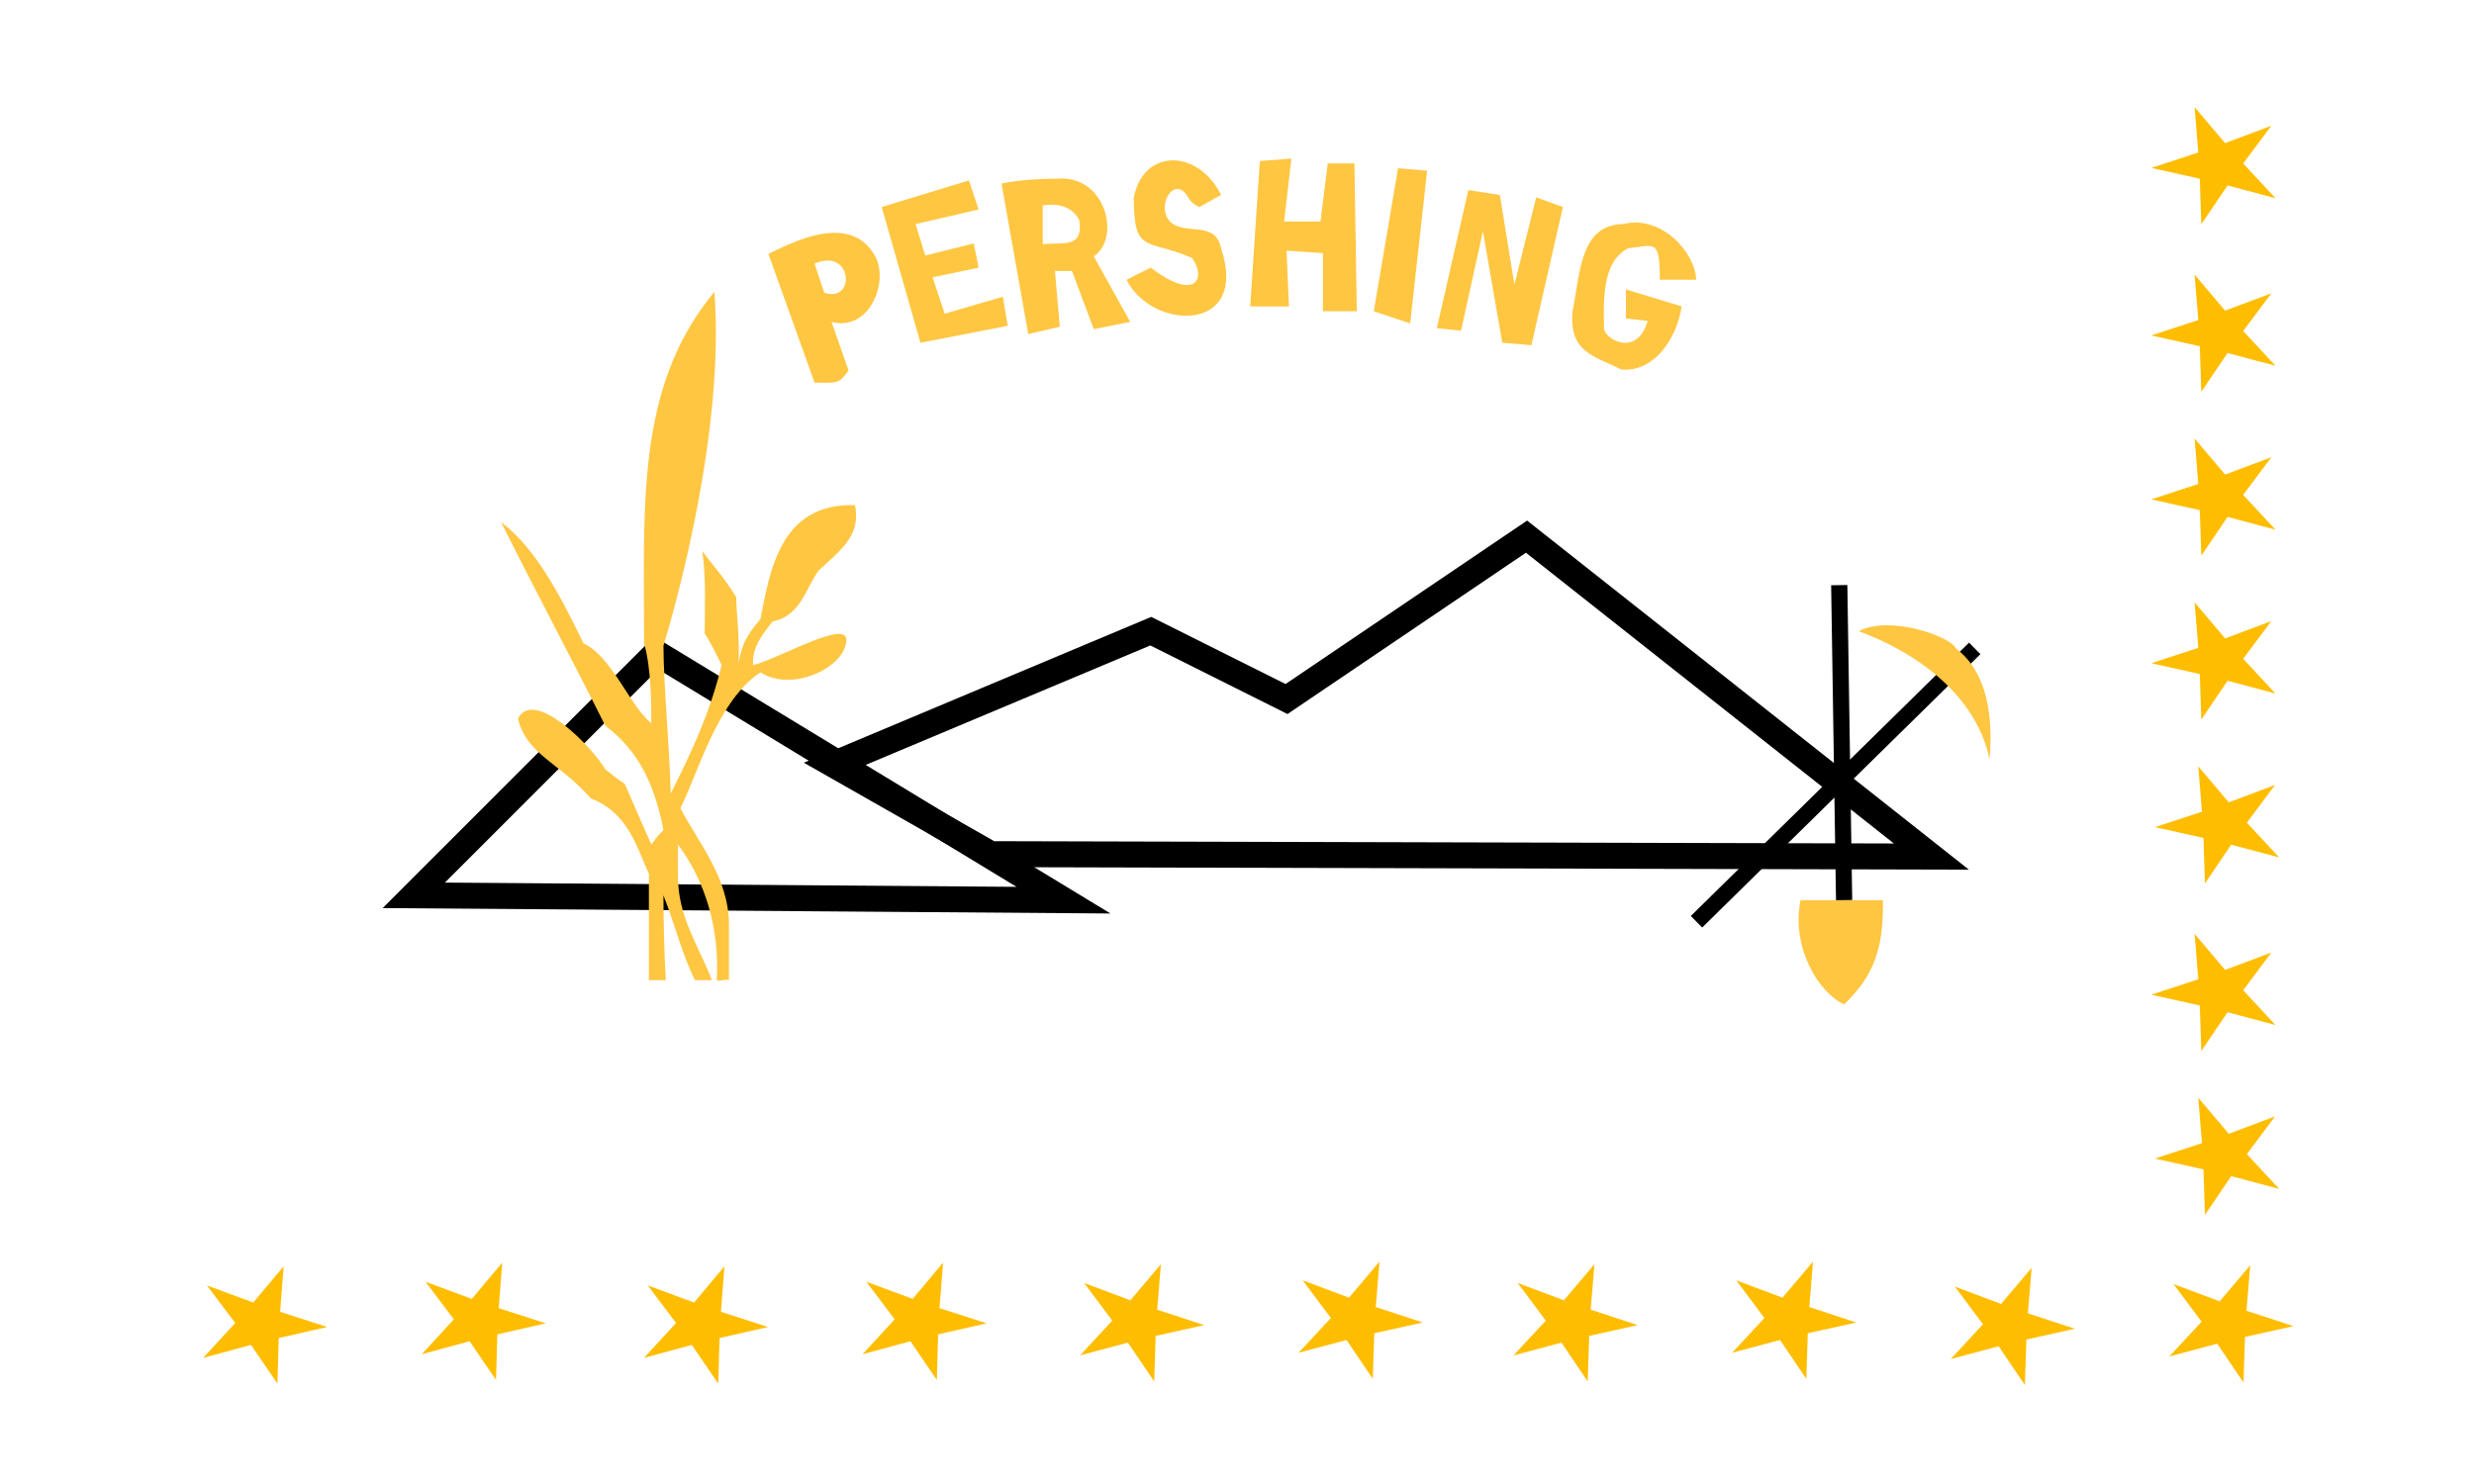 <?xml version="1.0" encoding="UTF-8" standalone="no"?>
<!-- Created with Inkscape (http://www.inkscape.org/) -->

<svg
   xmlns:dc="http://purl.org/dc/elements/1.1/"
   xmlns:cc="http://creativecommons.org/ns#"
   xmlns:rdf="http://www.w3.org/1999/02/22-rdf-syntax-ns#"
   xmlns:svg="http://www.w3.org/2000/svg"
   xmlns="http://www.w3.org/2000/svg"
   xmlns:sodipodi="http://sodipodi.sourceforge.net/DTD/sodipodi-0.dtd"
   xmlns:inkscape="http://www.inkscape.org/namespaces/inkscape"
   width="95.25mm"
   height="57.15mm"
   viewBox="0 0 95.25 57.15"
   version="1.1"
   id="svg8"
   inkscape:version="0.92.2 (5c3e80d, 2017-08-06)"
   sodipodi:docname="Flag_of_Pershing_County,_Nevada.svg"
   inkscape:export-filename="C:\Users\Chopin\Pictures\Flag_of_Pershing_County,_Nevada.png"
   inkscape:export-xdpi="90"
   inkscape:export-ydpi="90">
  <defs
     id="defs2" />
  <sodipodi:namedview
     id="base"
     pagecolor="#ffffff"
     bordercolor="#666666"
     borderopacity="1.0"
     inkscape:pageopacity="0.0"
     inkscape:pageshadow="2"
     inkscape:zoom="1.8863213"
     inkscape:cx="158.65691"
     inkscape:cy="91.218836"
     inkscape:document-units="mm"
     inkscape:current-layer="layer1"
     showgrid="false"
     inkscape:snap-nodes="true"
     showguides="true"
     fit-margin-top="0"
     fit-margin-left="0"
     fit-margin-right="0"
     fit-margin-bottom="0"
     inkscape:window-width="1366"
     inkscape:window-height="705"
     inkscape:window-x="-8"
     inkscape:window-y="-8"
     inkscape:window-maximized="1" />
  <g
     inkscape:label="Calque 1"
     inkscape:groupmode="layer"
     id="layer1"
     transform="translate(12.851,-129.33)">
    <rect
       style="fill:#ffffff;fill-opacity:1;stroke:none;stroke-width:0.624;stroke-linecap:round;stroke-linejoin:miter;stroke-miterlimit:4;stroke-dasharray:none;stroke-dashoffset:0;stroke-opacity:1;paint-order:fill markers stroke"
       id="rect900"
       width="95.25"
       height="57.15"
       x="-12.851"
       y="129.33" />
    <path
       style="fill:none;stroke:#000000;stroke-width:1;stroke-linecap:butt;stroke-linejoin:miter;stroke-miterlimit:4;stroke-dasharray:none;stroke-opacity:1"
       d="m 3.08,163.81 9.334,-9.334 15.68,9.52 z"
       id="path832"
       inkscape:connector-curvature="0" />
    <path
       style="fill:#ffc642;fill-opacity:1;stroke:none;stroke-width:0.265px;stroke-linecap:butt;stroke-linejoin:miter;stroke-opacity:1"
       d="m 15.214,167.077 v -2.147 c -0.005,-1.833 -1.242,-3.231 -1.867,-4.48 0.705,-1.418 1.429,-4.138 3.08,-5.227 1.187,0.752 3.036,-0.112 3.267,-1.027 0.437,-1.268 -2.527,0.505 -3.547,0.747 -0.072,-0.719 0.464,-1.303 0.747,-1.68 1.101,-0.221 1.278,-1.3 1.773,-1.96 0.877,-0.818 1.634,-1.351 1.4,-2.52 -2.878,-0.083 -3.271,2.513 -3.64,4.387 -0.583,0.699 -0.696,0.958 -0.84,1.68 0.037,-1.072 -0.093,-1.974 -0.093,-2.52 -0.485,-0.792 -0.93,-1.271 -1.307,-1.773 0.153,1.045 0.093,2.116 0.093,3.173 0.255,0.382 0.448,0.802 0.653,1.213 -0.463,1.876 -1.13,3.287 -1.96,4.947 -0.047,-1.83 -0.28,-4.241 -0.28,-5.693 0.52,-1.715 2.367,-8.361 1.96,-13.627 -3.028,3.644 -2.707,8.201 -2.707,13.534 0.273,0.939 0.28,2.299 0.28,3.08 -0.827,-0.66 -1.514,-2.567 -2.613,-3.08 -0.912,-1.882 -1.851,-3.675 -3.173,-4.667 1.248,2.498 2.976,5.764 4.013,7.84 1.397,1.051 1.928,2.453 2.24,4.013 -0.355,0.366 -0.323,0.388 -0.467,0.56 -0.386,-0.849 -0.927,-2.134 -1.027,-2.333 -0.261,-0.169 -0.498,-0.373 -0.747,-0.56 -0.449,-0.792 -2.717,-3.164 -3.36,-1.96 0.318,1.4 1.642,1.724 2.8,3.08 1.504,0.571 1.801,2.015 2.24,2.893 v 4.107 c 2.004,2e-5 -0.178,0 0.653,0 -0.067,-1.016 -0.093,-2.482 -0.093,-3.267 0.437,1.107 0.717,2.273 1.213,3.267 h 0.56 0.093 c -0.529,-1.374 -1.307,-2.411 -1.307,-4.013 v -1.213 c 1.071,1.445 1.602,3.255 1.493,5.227 0.156,0.062 0.311,-0.062 0.467,0 z"
       id="path828"
       inkscape:connector-curvature="0"
       sodipodi:nodetypes="ccccccccccccccccccccccccccccccccccccsccc" />
    <path
       style="fill:none;stroke:#000000;stroke-width:1;stroke-linecap:butt;stroke-linejoin:miter;stroke-miterlimit:4;stroke-dasharray:none;stroke-opacity:1"
       d="m 25.294,162.224 36.214,0.093 -15.587,-12.32 -9.24,6.253 -5.227,-2.613 -12.227,5.133 z"
       id="path834"
       inkscape:connector-curvature="0" />
    <path
       style="fill:none;stroke:#000000;stroke-width:0.624;stroke-linecap:butt;stroke-linejoin:miter;stroke-miterlimit:4;stroke-dasharray:none;stroke-opacity:1"
       d="m 57.961,151.864 0.187,12.134"
       id="path836"
       inkscape:connector-curvature="0"
       sodipodi:nodetypes="cc" />
    <path
       inkscape:connector-curvature="0"
       id="path838"
       d="M 63.177,154.3 52.465,164.827"
       style="fill:none;stroke:#000000;stroke-width:0.624;stroke-linecap:butt;stroke-linejoin:miter;stroke-miterlimit:4;stroke-dasharray:none;stroke-opacity:1" />
    <path
       style="fill:#ffc642;fill-opacity:1;stroke:none;stroke-width:0.265px;stroke-linecap:butt;stroke-linejoin:miter;stroke-opacity:1"
       d="m 59.641,163.997 c 0.043,1.934 -0.409,2.974 -1.493,4.013 -0.977,-0.443 -2.04,-2.175 -1.68,-4.013 z"
       id="path840"
       inkscape:connector-curvature="0"
       sodipodi:nodetypes="cccc" />
    <path
       style="fill:#ffc642;fill-opacity:1;stroke:none;stroke-width:0.265px;stroke-linecap:butt;stroke-linejoin:miter;stroke-opacity:1"
       d="m 58.708,153.637 c 2.777,1.034 4.619,2.84 5.04,4.947 0.169,-2.018 -0.239,-3.493 -1.307,-4.293 -0.165,-0.43 -2.517,-1.292 -3.733,-0.653 z"
       id="path842"
       inkscape:connector-curvature="0"
       sodipodi:nodetypes="cccc" />
    <path
       style="fill:#ffc642;fill-opacity:1;stroke:none;stroke-width:1px;stroke-linecap:butt;stroke-linejoin:miter;stroke-opacity:1"
       d="m 72.326,521.885 c -3.229,0.149 -6.756,1.842 -9.182,3.055 l 6.703,18.695 c 3.65,0.087 3.562,0.071 4.938,-1.764 l -2.469,-7.055 c 5.463,1.453 8.373,-5.708 6.35,-9.525 -1.496,-2.704 -3.828,-3.522 -6.34,-3.406 z m -0.65,4.018 c 3.727,-0.07 3.656,6.009 -0.418,4.68 l -1.41,-4.232 c 0.687,-0.301 1.296,-0.437 1.828,-0.447 z"
       transform="scale(0.265)"
       id="path844"
       inkscape:connector-curvature="0" />
    <path
       style="fill:#ffc642;fill-opacity:1;stroke:none;stroke-width:0.265px;stroke-linecap:butt;stroke-linejoin:miter;stroke-opacity:1"
       d="m 21.094,137.303 1.493,5.227 3.36,-0.653 -0.187,-1.12 -2.24,0.653 -0.467,-1.4 1.773,-0.373 -0.187,-0.933 -1.867,0.467 -0.373,-1.213 2.427,-0.56 -0.373,-1.12 z"
       id="path849"
       inkscape:connector-curvature="0"
       sodipodi:nodetypes="ccccccccccccc" />
    <path
       style="fill:#ffc642;fill-opacity:1;stroke:none;stroke-width:1px;stroke-linecap:butt;stroke-linejoin:miter;stroke-opacity:1"
       d="m 105.768,513.977 c -0.21,-3.6e-4 -0.425,0.007 -0.645,0.025 -2.842,0.03 -5.354,0.155 -8.113,0.707 l 3.881,21.871 4.586,-1.059 -0.705,-8.113 h 2.469 l 3.174,8.467 5.293,-1.059 -5.293,-9.525 c 3.881,-2.598 1.859,-11.303 -4.646,-11.314 z m -1.451,3.801 c 2.788,0.022 3.763,1.783 3.982,2.223 0.675,4.319 -2.554,3.167 -5.291,3.527 v -5.645 c 0.475,-0.077 0.91,-0.109 1.309,-0.105 z"
       transform="scale(0.265)"
       id="path851"
       inkscape:connector-curvature="0" />
    <path
       style="fill:#ffc642;fill-opacity:1;stroke:none;stroke-width:0.265px;stroke-linecap:butt;stroke-linejoin:miter;stroke-opacity:1"
       d="m 34.161,136.837 -0.84,0.467 c -0.405,-0.188 -0.417,-0.417 -0.56,-0.56 -0.528,-0.528 -1.078,0.602 -0.56,1.12 0.556,0.556 1.741,-0.07 1.96,1.027 1.098,3.283 -2.653,3.187 -3.64,1.213 l 0.933,-0.467 c 1.766,1.348 2.145,0.365 1.587,-0.373 -1.74,-0.761 -2.24,-0.114 -2.24,-2.333 0.372,-1.898 2.481,-1.871 3.36,-0.093 z"
       id="path856"
       inkscape:connector-curvature="0"
       sodipodi:nodetypes="ccccccccccc" />
    <path
       style="fill:#ffc642;fill-opacity:1;stroke:none;stroke-width:0.265px;stroke-linecap:butt;stroke-linejoin:miter;stroke-opacity:1"
       d="m 35.654,135.53 -0.373,5.6 h 1.493 l -0.093,-2.147 1.4,0.093 v 2.24 h 1.307 l -0.093,-5.693 h -1.027 l -0.28,2.24 h -1.4 l 0.28,-2.427 z"
       id="path858"
       inkscape:connector-curvature="0" />
    <path
       style="fill:#ffc642;fill-opacity:1;stroke:none;stroke-width:0.265px;stroke-linecap:butt;stroke-linejoin:miter;stroke-opacity:1"
       d="m 40.974,135.81 -0.933,5.507 1.4,0.467 0.653,-5.88 z"
       id="path860"
       inkscape:connector-curvature="0"
       sodipodi:nodetypes="ccccc" />
    <path
       style="fill:#ffc642;fill-opacity:1;stroke:none;stroke-width:0.265px;stroke-linecap:butt;stroke-linejoin:miter;stroke-opacity:1"
       d="m 47.321,137.303 -1.213,5.32 -1.12,-0.093 -0.747,-4.293 -0.84,3.827 -0.933,-0.093 1.213,-5.32 1.213,0.187 0.56,3.453 0.84,-3.36 z"
       id="path862"
       inkscape:connector-curvature="0" />
    <path
       style="fill:#ffc642;fill-opacity:1;stroke:none;stroke-width:0.265px;stroke-linecap:butt;stroke-linejoin:miter;stroke-opacity:1"
       d="m 51.054,140.103 h 1.4 c -0.044,-1.086 -1.369,-2.501 -2.8,-2.147 -1.669,0.032 -1.655,1.834 -1.96,3.36 -0.145,1.578 0.818,1.716 1.867,2.24 1.178,0.132 2.118,-1.053 2.333,-2.427 l -2.147,-0.653 v 1.12 l 0.84,0.093 c -0.439,1.475 -1.716,0.646 -1.68,0.28 -0.04,-1.302 -0.008,-2.609 0.933,-3.08 1.006,-0.096 1.213,-0.403 1.213,1.213 z"
       id="path864"
       inkscape:connector-curvature="0"
       sodipodi:nodetypes="cccccccccccc" />
    <path
       sodipodi:type="star"
       style="fill:#ffbd00;fill-opacity:1;stroke:none;stroke-width:0.624;stroke-linecap:round;stroke-linejoin:miter;stroke-miterlimit:4;stroke-dasharray:none;stroke-dashoffset:0;stroke-opacity:1;paint-order:fill markers stroke"
       id="path866"
       sodipodi:sides="5"
       sodipodi:cx="-2.6650195"
       sodipodi:cy="180.30019"
       sodipodi:r1="2.4496088"
       sodipodi:r2="0.88548702"
       sodipodi:arg1="1.1583859"
       sodipodi:arg2="1.7867044"
       inkscape:flatsided="false"
       inkscape:rounded="0"
       inkscape:randomized="0"
       d="m -1.683,182.544 -1.172,-1.379 -1.641,0.762 0.95,-1.54 -1.232,-1.325 1.759,0.427 0.88,-1.581 0.137,1.804 1.776,0.348 -1.674,0.688 z"
       inkscape:transform-center-x="-0.21154968"
       inkscape:transform-center-y="0.035205441"
       transform="matrix(1.051,0.141,-0.155,0.96,27.893,7.608)" />
    <path
       transform="matrix(1.051,0.141,-0.155,0.96,36.309,7.467)"
       inkscape:transform-center-y="0.035205441"
       inkscape:transform-center-x="-0.21154968"
       d="m -1.683,182.544 -1.172,-1.379 -1.641,0.762 0.95,-1.54 -1.232,-1.325 1.759,0.427 0.88,-1.581 0.137,1.804 1.776,0.348 -1.674,0.688 z"
       inkscape:randomized="0"
       inkscape:rounded="0"
       inkscape:flatsided="false"
       sodipodi:arg2="1.7867044"
       sodipodi:arg1="1.1583859"
       sodipodi:r2="0.88548702"
       sodipodi:r1="2.4496088"
       sodipodi:cy="180.30019"
       sodipodi:cx="-2.6650195"
       sodipodi:sides="5"
       id="path868"
       style="fill:#ffbd00;fill-opacity:1;stroke:none;stroke-width:0.624;stroke-linecap:round;stroke-linejoin:miter;stroke-miterlimit:4;stroke-dasharray:none;stroke-dashoffset:0;stroke-opacity:1;paint-order:fill markers stroke"
       sodipodi:type="star" />
    <path
       transform="matrix(1.051,0.141,-0.155,0.96,44.865,7.608)"
       inkscape:transform-center-y="0.035205441"
       inkscape:transform-center-x="-0.21154968"
       d="m -1.683,182.544 -1.172,-1.379 -1.641,0.762 0.95,-1.54 -1.232,-1.325 1.759,0.427 0.88,-1.581 0.137,1.804 1.776,0.348 -1.674,0.688 z"
       inkscape:randomized="0"
       inkscape:rounded="0"
       inkscape:flatsided="false"
       sodipodi:arg2="1.7867044"
       sodipodi:arg1="1.1583859"
       sodipodi:r2="0.88548702"
       sodipodi:r1="2.4496088"
       sodipodi:cy="180.30019"
       sodipodi:cx="-2.6650195"
       sodipodi:sides="5"
       id="path870"
       style="fill:#ffbd00;fill-opacity:1;stroke:none;stroke-width:0.624;stroke-linecap:round;stroke-linejoin:miter;stroke-miterlimit:4;stroke-dasharray:none;stroke-dashoffset:0;stroke-opacity:1;paint-order:fill markers stroke"
       sodipodi:type="star" />
    <path
       sodipodi:type="star"
       style="fill:#ffbd00;fill-opacity:1;stroke:none;stroke-width:0.624;stroke-linecap:round;stroke-linejoin:miter;stroke-miterlimit:4;stroke-dasharray:none;stroke-dashoffset:0;stroke-opacity:1;paint-order:fill markers stroke"
       id="path872"
       sodipodi:sides="5"
       sodipodi:cx="-2.6650195"
       sodipodi:cy="180.30019"
       sodipodi:r1="2.4496088"
       sodipodi:r2="0.88548702"
       sodipodi:arg1="1.1583859"
       sodipodi:arg2="1.7867044"
       inkscape:flatsided="false"
       inkscape:rounded="0"
       inkscape:randomized="0"
       d="m -1.683,182.544 -1.172,-1.379 -1.641,0.762 0.95,-1.54 -1.232,-1.325 1.759,0.427 0.88,-1.581 0.137,1.804 1.776,0.348 -1.674,0.688 z"
       inkscape:transform-center-x="-0.21154968"
       inkscape:transform-center-y="0.035205441"
       transform="matrix(1.051,0.141,-0.155,0.96,53.281,7.467)" />
    <path
       sodipodi:type="star"
       style="fill:#ffbd00;fill-opacity:1;stroke:none;stroke-width:0.624;stroke-linecap:round;stroke-linejoin:miter;stroke-miterlimit:4;stroke-dasharray:none;stroke-dashoffset:0;stroke-opacity:1;paint-order:fill markers stroke"
       id="path874"
       sodipodi:sides="5"
       sodipodi:cx="-2.6650195"
       sodipodi:cy="180.30019"
       sodipodi:r1="2.4496088"
       sodipodi:r2="0.88548702"
       sodipodi:arg1="1.1583859"
       sodipodi:arg2="1.7867044"
       inkscape:flatsided="false"
       inkscape:rounded="0"
       inkscape:randomized="0"
       d="m -1.683,182.544 -1.172,-1.379 -1.641,0.762 0.95,-1.54 -1.232,-1.325 1.759,0.427 0.88,-1.581 0.137,1.804 1.776,0.348 -1.674,0.688 z"
       inkscape:transform-center-x="-0.20818043"
       inkscape:transform-center-y="0.039024211"
       transform="matrix(1.05,0.146,-0.159,0.959,62.377,7.716)" />
    <path
       transform="matrix(1.05,0.146,-0.159,0.959,70.793,7.615)"
       inkscape:transform-center-y="0.039024262"
       inkscape:transform-center-x="-0.20817971"
       d="m -1.683,182.544 -1.172,-1.379 -1.641,0.762 0.95,-1.54 -1.232,-1.325 1.759,0.427 0.88,-1.581 0.137,1.804 1.776,0.348 -1.674,0.688 z"
       inkscape:randomized="0"
       inkscape:rounded="0"
       inkscape:flatsided="false"
       sodipodi:arg2="1.7867044"
       sodipodi:arg1="1.1583859"
       sodipodi:r2="0.88548702"
       sodipodi:r1="2.4496088"
       sodipodi:cy="180.30019"
       sodipodi:cx="-2.6650195"
       sodipodi:sides="5"
       id="path876"
       style="fill:#ffbd00;fill-opacity:1;stroke:none;stroke-width:0.624;stroke-linecap:round;stroke-linejoin:miter;stroke-miterlimit:4;stroke-dasharray:none;stroke-dashoffset:0;stroke-opacity:1;paint-order:fill markers stroke"
       sodipodi:type="star" />
    <path
       transform="matrix(1.05,0.146,-0.159,0.959,79.068,7.716)"
       inkscape:transform-center-y="0.039024211"
       inkscape:transform-center-x="-0.20818043"
       d="m -1.683,182.544 -1.172,-1.379 -1.641,0.762 0.95,-1.54 -1.232,-1.325 1.759,0.427 0.88,-1.581 0.137,1.804 1.776,0.348 -1.674,0.688 z"
       inkscape:randomized="0"
       inkscape:rounded="0"
       inkscape:flatsided="false"
       sodipodi:arg2="1.7867044"
       sodipodi:arg1="1.1583859"
       sodipodi:r2="0.88548702"
       sodipodi:r1="2.4496088"
       sodipodi:cy="180.30019"
       sodipodi:cx="-2.6650195"
       sodipodi:sides="5"
       id="path878"
       style="fill:#ffbd00;fill-opacity:1;stroke:none;stroke-width:0.624;stroke-linecap:round;stroke-linejoin:miter;stroke-miterlimit:4;stroke-dasharray:none;stroke-dashoffset:0;stroke-opacity:1;paint-order:fill markers stroke"
       sodipodi:type="star" />
    <path
       sodipodi:type="star"
       style="fill:#ffbd00;fill-opacity:1;stroke:none;stroke-width:0.624;stroke-linecap:round;stroke-linejoin:miter;stroke-miterlimit:4;stroke-dasharray:none;stroke-dashoffset:0;stroke-opacity:1;paint-order:fill markers stroke"
       id="path880"
       sodipodi:sides="5"
       sodipodi:cx="-2.6650195"
       sodipodi:cy="180.30019"
       sodipodi:r1="2.4496088"
       sodipodi:r2="0.88548702"
       sodipodi:arg1="1.1583859"
       sodipodi:arg2="1.7867044"
       inkscape:flatsided="false"
       inkscape:rounded="0"
       inkscape:randomized="0"
       d="m -1.683,182.544 -1.172,-1.379 -1.641,0.762 0.95,-1.54 -1.232,-1.325 1.759,0.427 0.88,-1.581 0.137,1.804 1.776,0.348 -1.674,0.688 z"
       inkscape:transform-center-x="-0.20817971"
       inkscape:transform-center-y="0.039024262"
       transform="matrix(1.05,0.146,-0.159,0.959,87.484,7.615)" />
    <path
       sodipodi:type="star"
       style="fill:#ffbd00;fill-opacity:1;stroke:none;stroke-width:0.624;stroke-linecap:round;stroke-linejoin:miter;stroke-miterlimit:4;stroke-dasharray:none;stroke-dashoffset:0;stroke-opacity:1;paint-order:fill markers stroke"
       id="path882"
       sodipodi:sides="5"
       sodipodi:cx="-2.6650195"
       sodipodi:cy="180.30019"
       sodipodi:r1="2.4496088"
       sodipodi:r2="0.88548702"
       sodipodi:arg1="1.1583859"
       sodipodi:arg2="1.7867044"
       inkscape:flatsided="false"
       inkscape:rounded="0"
       inkscape:randomized="0"
       d="m -1.683,182.544 -1.172,-1.379 -1.641,0.762 0.95,-1.54 -1.232,-1.325 1.759,0.427 0.88,-1.581 0.137,1.804 1.776,0.348 -1.674,0.688 z"
       inkscape:transform-center-x="-0.20818043"
       inkscape:transform-center-y="0.039024211"
       transform="matrix(1.05,0.146,-0.159,0.959,95.9,7.856)" />
    <path
       transform="matrix(1.05,0.146,-0.159,0.959,104.316,7.756)"
       inkscape:transform-center-y="0.039024262"
       inkscape:transform-center-x="-0.20817971"
       d="m -1.683,182.544 -1.172,-1.379 -1.641,0.762 0.95,-1.54 -1.232,-1.325 1.759,0.427 0.88,-1.581 0.137,1.804 1.776,0.348 -1.674,0.688 z"
       inkscape:randomized="0"
       inkscape:rounded="0"
       inkscape:flatsided="false"
       sodipodi:arg2="1.7867044"
       sodipodi:arg1="1.1583859"
       sodipodi:r2="0.88548702"
       sodipodi:r1="2.4496088"
       sodipodi:cy="180.30019"
       sodipodi:cx="-2.6650195"
       sodipodi:sides="5"
       id="path884"
       style="fill:#ffbd00;fill-opacity:1;stroke:none;stroke-width:0.624;stroke-linecap:round;stroke-linejoin:miter;stroke-miterlimit:4;stroke-dasharray:none;stroke-dashoffset:0;stroke-opacity:1;paint-order:fill markers stroke"
       sodipodi:type="star" />
    <path
       sodipodi:type="star"
       style="fill:#ffbd00;fill-opacity:1;stroke:none;stroke-width:0.624;stroke-linecap:round;stroke-linejoin:miter;stroke-miterlimit:4;stroke-dasharray:none;stroke-dashoffset:0;stroke-opacity:1;paint-order:fill markers stroke"
       id="path886"
       sodipodi:sides="5"
       sodipodi:cx="-2.6650195"
       sodipodi:cy="180.30019"
       sodipodi:r1="2.4496088"
       sodipodi:r2="0.88548702"
       sodipodi:arg1="1.1583859"
       sodipodi:arg2="1.7867044"
       inkscape:flatsided="false"
       inkscape:rounded="0"
       inkscape:randomized="0"
       d="m -1.683,182.544 -1.172,-1.379 -1.641,0.762 0.95,-1.54 -1.232,-1.325 1.759,0.427 0.88,-1.581 0.137,1.804 1.776,0.348 -1.674,0.688 z"
       inkscape:transform-center-x="0.20817938"
       inkscape:transform-center-y="0.039024262"
       transform="matrix(-1.05,0.146,0.159,0.959,41.249,1.303)" />
    <path
       transform="matrix(-1.05,0.146,0.159,0.959,41.108,-5.008)"
       inkscape:transform-center-y="0.039024262"
       inkscape:transform-center-x="0.20817938"
       d="m -1.683,182.544 -1.172,-1.379 -1.641,0.762 0.95,-1.54 -1.232,-1.325 1.759,0.427 0.88,-1.581 0.137,1.804 1.776,0.348 -1.674,0.688 z"
       inkscape:randomized="0"
       inkscape:rounded="0"
       inkscape:flatsided="false"
       sodipodi:arg2="1.7867044"
       sodipodi:arg1="1.1583859"
       sodipodi:r2="0.88548702"
       sodipodi:r1="2.4496088"
       sodipodi:cy="180.30019"
       sodipodi:cx="-2.6650195"
       sodipodi:sides="5"
       id="path888"
       style="fill:#ffbd00;fill-opacity:1;stroke:none;stroke-width:0.624;stroke-linecap:round;stroke-linejoin:miter;stroke-miterlimit:4;stroke-dasharray:none;stroke-dashoffset:0;stroke-opacity:1;paint-order:fill markers stroke"
       sodipodi:type="star" />
    <path
       transform="matrix(-1.05,0.146,0.159,0.959,41.249,-11.461)"
       inkscape:transform-center-y="0.039024262"
       inkscape:transform-center-x="0.20817938"
       d="m -1.683,182.544 -1.172,-1.379 -1.641,0.762 0.95,-1.54 -1.232,-1.325 1.759,0.427 0.88,-1.581 0.137,1.804 1.776,0.348 -1.674,0.688 z"
       inkscape:randomized="0"
       inkscape:rounded="0"
       inkscape:flatsided="false"
       sodipodi:arg2="1.7867044"
       sodipodi:arg1="1.1583859"
       sodipodi:r2="0.88548702"
       sodipodi:r1="2.4496088"
       sodipodi:cy="180.30019"
       sodipodi:cx="-2.6650195"
       sodipodi:sides="5"
       id="path890"
       style="fill:#ffbd00;fill-opacity:1;stroke:none;stroke-width:0.624;stroke-linecap:round;stroke-linejoin:miter;stroke-miterlimit:4;stroke-dasharray:none;stroke-dashoffset:0;stroke-opacity:1;paint-order:fill markers stroke"
       sodipodi:type="star" />
    <path
       sodipodi:type="star"
       style="fill:#ffbd00;fill-opacity:1;stroke:none;stroke-width:0.624;stroke-linecap:round;stroke-linejoin:miter;stroke-miterlimit:4;stroke-dasharray:none;stroke-dashoffset:0;stroke-opacity:1;paint-order:fill markers stroke"
       id="path892"
       sodipodi:sides="5"
       sodipodi:cx="-2.6650195"
       sodipodi:cy="180.30019"
       sodipodi:r1="2.4496088"
       sodipodi:r2="0.88548702"
       sodipodi:arg1="1.1583859"
       sodipodi:arg2="1.7867044"
       inkscape:flatsided="false"
       inkscape:rounded="0"
       inkscape:randomized="0"
       d="m -1.683,182.544 -1.172,-1.379 -1.641,0.762 0.95,-1.54 -1.232,-1.325 1.759,0.427 0.88,-1.581 0.137,1.804 1.776,0.348 -1.674,0.688 z"
       inkscape:transform-center-x="0.20817938"
       inkscape:transform-center-y="0.039024262"
       transform="matrix(-1.05,0.146,0.159,0.959,41.108,-17.773)" />
    <path
       sodipodi:type="star"
       style="fill:#ffbd00;fill-opacity:1;stroke:none;stroke-width:0.624;stroke-linecap:round;stroke-linejoin:miter;stroke-miterlimit:4;stroke-dasharray:none;stroke-dashoffset:0;stroke-opacity:1;paint-order:fill markers stroke"
       id="path894"
       sodipodi:sides="5"
       sodipodi:cx="-2.6650195"
       sodipodi:cy="180.30019"
       sodipodi:r1="2.4496088"
       sodipodi:r2="0.88548702"
       sodipodi:arg1="1.1583859"
       sodipodi:arg2="1.7867044"
       inkscape:flatsided="false"
       inkscape:rounded="0"
       inkscape:randomized="0"
       d="m -1.683,182.544 -1.172,-1.379 -1.641,0.762 0.95,-1.54 -1.232,-1.325 1.759,0.427 0.88,-1.581 0.137,1.804 1.776,0.348 -1.674,0.688 z"
       inkscape:transform-center-x="0.20817938"
       inkscape:transform-center-y="0.039024262"
       transform="matrix(-1.05,0.146,0.159,0.959,41.108,-24.084)" />
    <path
       transform="matrix(-1.05,0.146,0.159,0.959,41.108,-30.396)"
       inkscape:transform-center-y="0.039024262"
       inkscape:transform-center-x="0.20817938"
       d="m -1.683,182.544 -1.172,-1.379 -1.641,0.762 0.95,-1.54 -1.232,-1.325 1.759,0.427 0.88,-1.581 0.137,1.804 1.776,0.348 -1.674,0.688 z"
       inkscape:randomized="0"
       inkscape:rounded="0"
       inkscape:flatsided="false"
       sodipodi:arg2="1.7867044"
       sodipodi:arg1="1.1583859"
       sodipodi:r2="0.88548702"
       sodipodi:r1="2.4496088"
       sodipodi:cy="180.30019"
       sodipodi:cx="-2.6650195"
       sodipodi:sides="5"
       id="path896"
       style="fill:#ffbd00;fill-opacity:1;stroke:none;stroke-width:0.624;stroke-linecap:round;stroke-linejoin:miter;stroke-miterlimit:4;stroke-dasharray:none;stroke-dashoffset:0;stroke-opacity:1;paint-order:fill markers stroke"
       sodipodi:type="star" />
    <path
       sodipodi:type="star"
       style="fill:#ffbd00;fill-opacity:1;stroke:none;stroke-width:0.624;stroke-linecap:round;stroke-linejoin:miter;stroke-miterlimit:4;stroke-dasharray:none;stroke-dashoffset:0;stroke-opacity:1;paint-order:fill markers stroke"
       id="path898"
       sodipodi:sides="5"
       sodipodi:cx="-2.6650195"
       sodipodi:cy="180.30019"
       sodipodi:r1="2.4496088"
       sodipodi:r2="0.88548702"
       sodipodi:arg1="1.1583859"
       sodipodi:arg2="1.7867044"
       inkscape:flatsided="false"
       inkscape:rounded="0"
       inkscape:randomized="0"
       d="m -1.683,182.544 -1.172,-1.379 -1.641,0.762 0.95,-1.54 -1.232,-1.325 1.759,0.427 0.88,-1.581 0.137,1.804 1.776,0.348 -1.674,0.688 z"
       inkscape:transform-center-x="0.20817938"
       inkscape:transform-center-y="0.039024262"
       transform="matrix(-1.05,0.146,0.159,0.959,41.108,-36.848)" />
  </g>
</svg>
